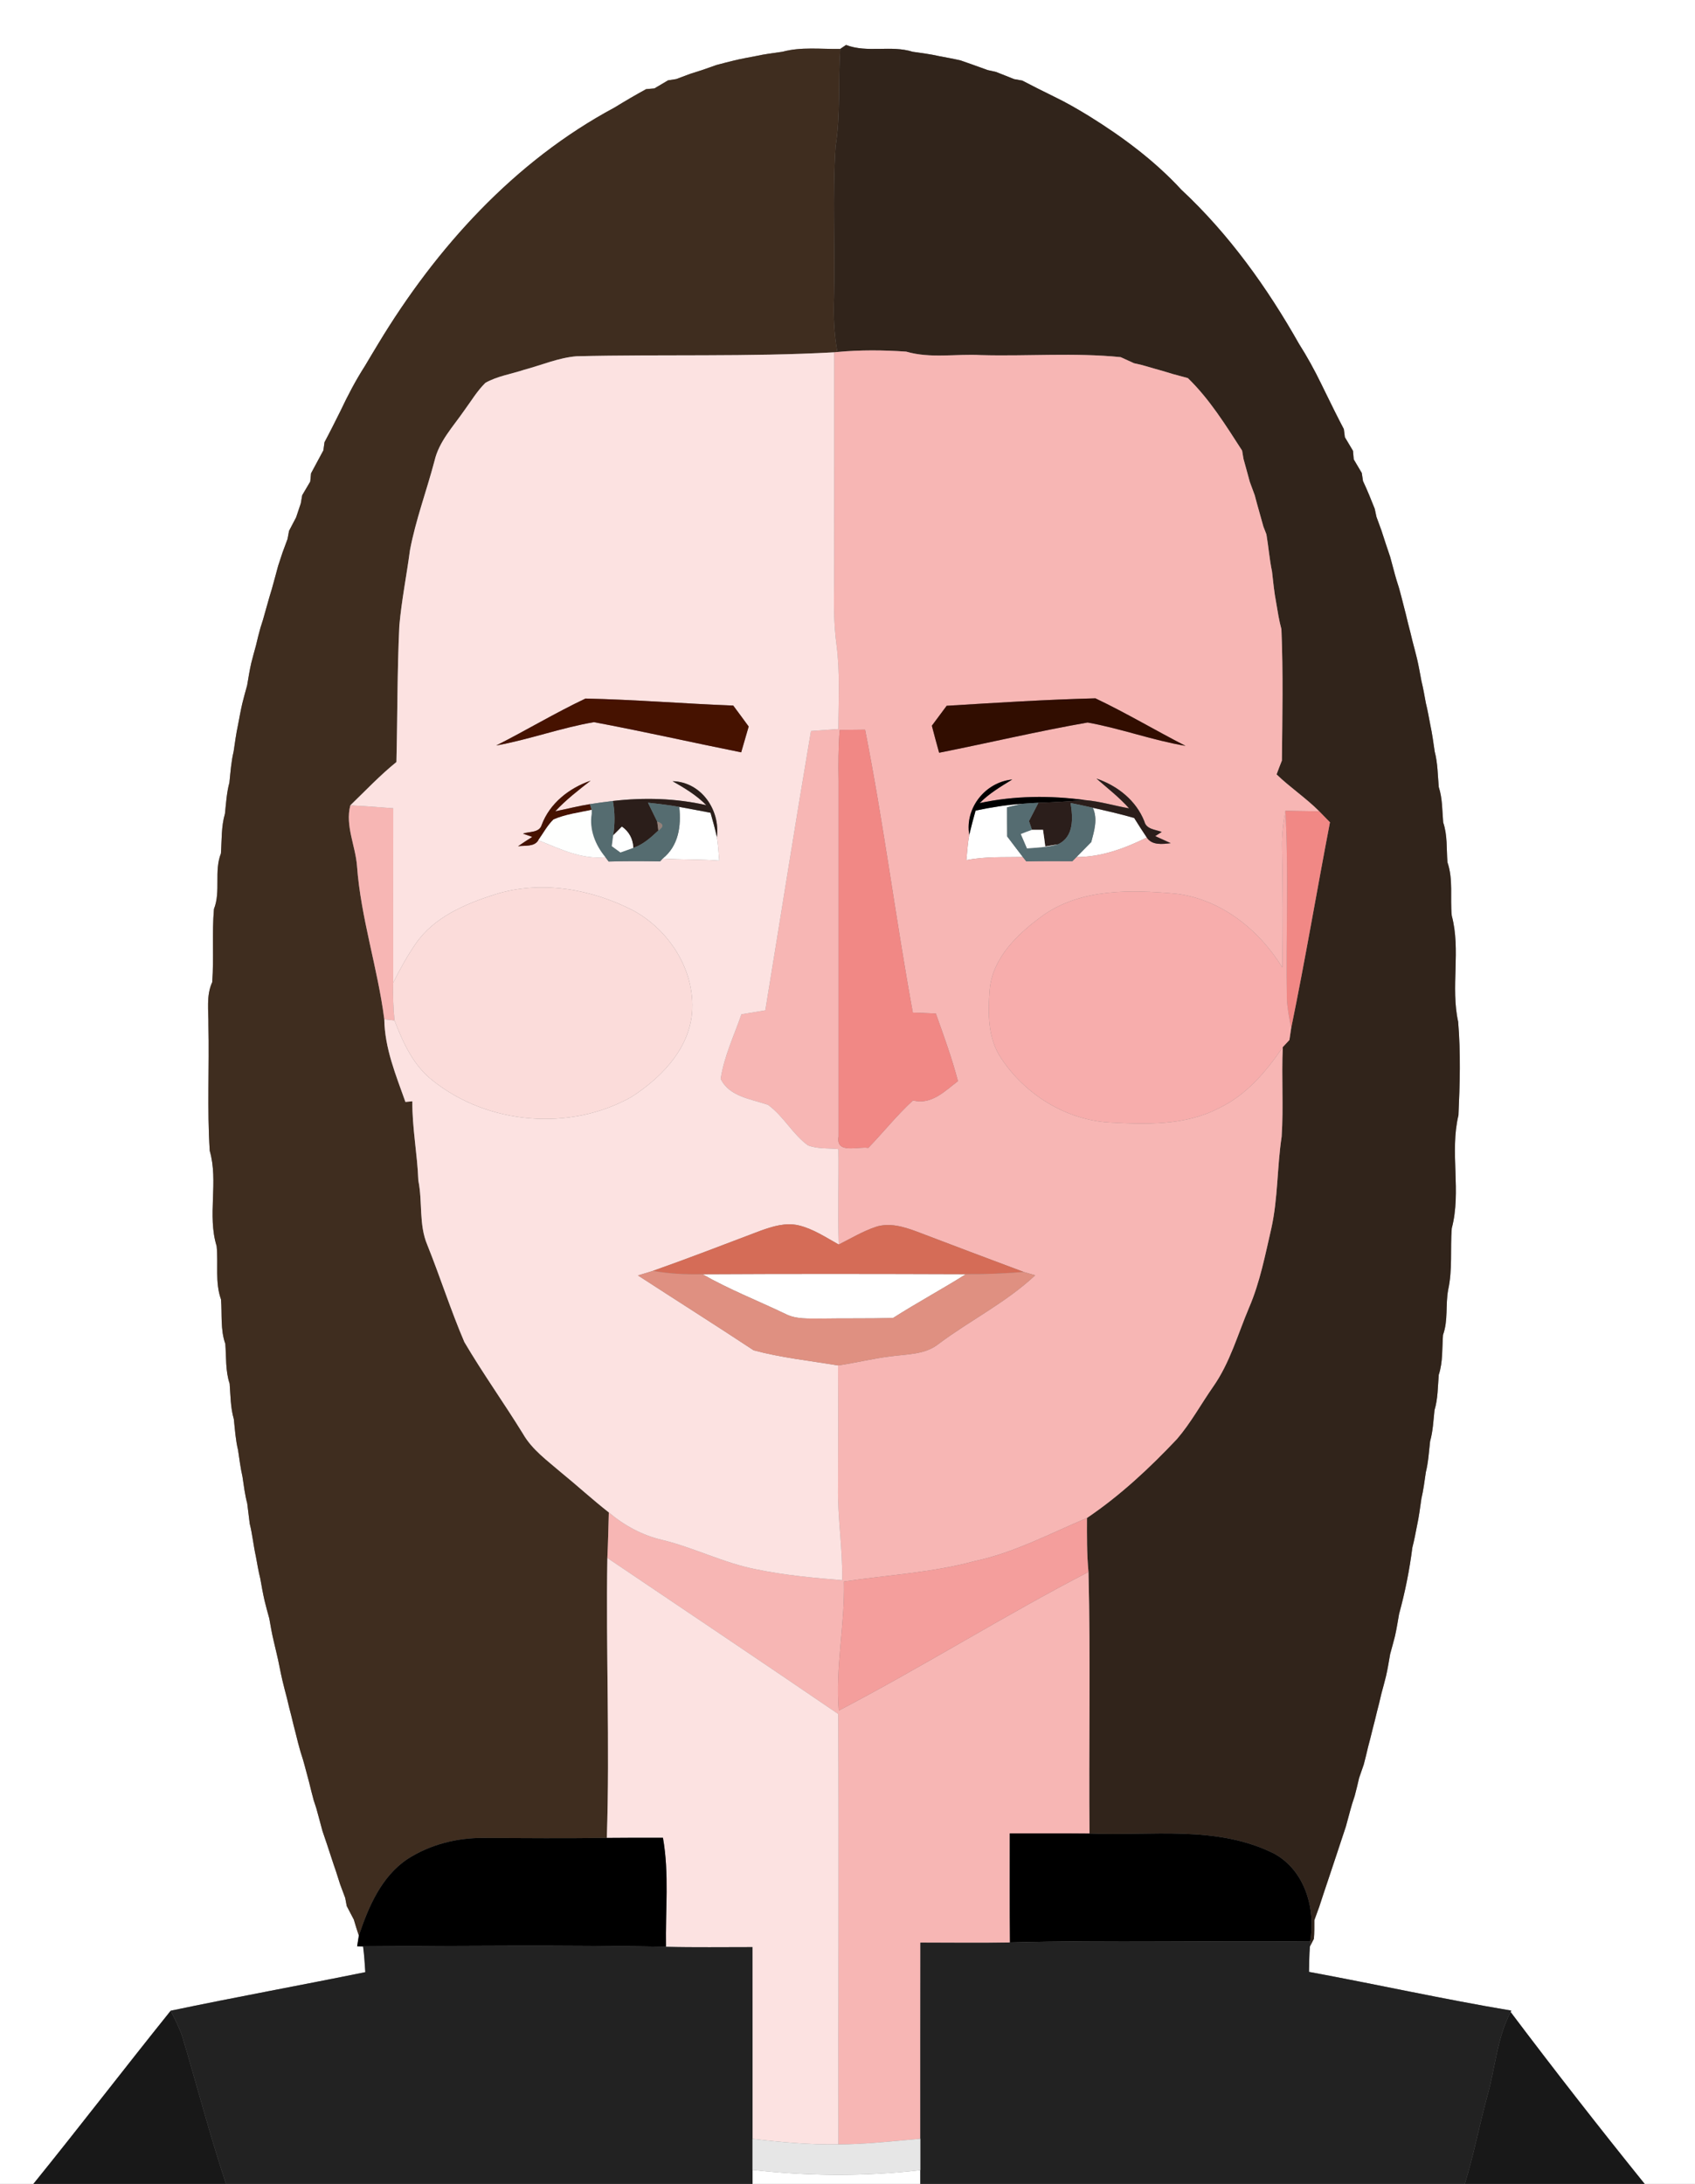 <?xml version="1.0" encoding="UTF-8" ?>
<!DOCTYPE svg PUBLIC "-//W3C//DTD SVG 1.1//EN" "http://www.w3.org/Graphics/SVG/1.1/DTD/svg11.dtd">
<svg width="382pt" height="492pt" viewBox="0 0 382 492" version="1.1" xmlns="http://www.w3.org/2000/svg">
<rect x="0" y="0" width="382" height="492" fill="#808080" stroke="none"/>
<g id="#ffffffff">
<path fill="#ffffff" opacity="1.00" d=" M 0.00 0.00 L 382.00 0.00 L 382.00 492.00 L 370.66 492.00 C 360.38 479.26 350.30 466.34 340.45 453.27 L 340.57 452.95 C 325.32 450.39 310.21 447.04 295.01 444.23 C 295.04 442.31 295.06 440.41 295.21 438.51 C 295.44 438.08 295.89 437.21 296.11 436.78 C 296.23 435.38 296.21 433.99 296.21 432.60 C 296.59 431.57 296.97 430.54 297.33 429.52 C 297.66 428.52 297.99 427.52 298.31 426.53 C 298.65 425.52 298.99 424.52 299.32 423.52 C 299.66 422.52 299.99 421.52 300.32 420.52 C 300.66 419.52 300.99 418.52 301.32 417.52 C 301.65 416.52 301.98 415.52 302.31 414.52 C 302.65 413.52 302.99 412.51 303.31 411.51 C 303.80 409.81 304.21 408.09 304.72 406.39 C 304.86 405.94 305.16 405.03 305.31 404.58 C 305.67 403.24 305.99 401.89 306.30 400.54 C 306.65 399.53 307.00 398.52 307.35 397.51 C 307.70 396.20 308.01 394.88 308.32 393.57 C 308.69 392.23 309.01 390.89 309.34 389.56 C 309.70 388.23 310.02 386.89 310.34 385.56 C 310.70 384.23 311.01 382.90 311.32 381.56 C 311.69 380.24 312.03 378.91 312.37 377.58 C 312.75 375.94 313.01 374.27 313.30 372.62 C 313.69 371.27 314.03 369.92 314.39 368.57 C 314.76 366.92 315.02 365.26 315.31 363.60 C 316.66 358.69 317.66 353.69 318.30 348.64 C 318.73 346.98 319.04 345.30 319.37 343.62 C 319.80 341.65 320.04 339.65 320.33 337.66 C 320.80 335.68 321.04 333.66 321.34 331.66 C 321.90 329.38 322.04 327.02 322.30 324.70 C 322.94 322.42 323.04 320.04 323.29 317.70 C 324.07 315.11 324.03 312.39 324.25 309.72 C 325.21 306.82 324.98 303.73 325.21 300.73 C 326.40 297.46 325.74 293.93 326.37 290.57 C 327.38 286.01 326.82 281.33 327.18 276.72 C 329.39 268.42 326.68 259.59 328.69 251.25 C 329.01 244.24 329.21 237.18 328.62 230.18 C 326.89 222.31 329.26 214.06 327.18 206.28 C 326.78 202.28 327.55 198.13 326.21 194.26 C 325.97 191.26 326.24 188.17 325.25 185.28 C 325.02 182.60 325.09 179.87 324.25 177.29 C 324.02 174.63 324.02 171.93 323.34 169.34 C 323.04 167.35 322.79 165.35 322.36 163.38 C 322.04 161.70 321.75 160.03 321.34 158.38 C 321.03 156.70 320.75 155.03 320.34 153.39 C 320.02 151.73 319.75 150.07 319.36 148.43 C 319.02 147.10 318.70 145.76 318.33 144.43 C 318.01 143.09 317.69 141.76 317.33 140.43 C 317.01 139.10 316.70 137.77 316.34 136.45 C 316.00 135.10 315.66 133.76 315.28 132.42 C 315.14 131.98 314.86 131.08 314.72 130.64 C 314.21 128.93 313.79 127.19 313.31 125.48 C 312.98 124.48 312.64 123.48 312.30 122.48 C 311.98 121.48 311.66 120.49 311.33 119.50 C 310.96 118.47 310.59 117.45 310.21 116.44 C 310.11 115.99 309.92 115.07 309.82 114.62 C 308.99 112.52 308.15 110.42 307.18 108.38 C 307.11 107.92 306.97 107.01 306.90 106.55 C 306.29 105.53 305.69 104.51 305.09 103.49 C 305.04 103.00 304.96 102.04 304.92 101.56 C 304.31 100.54 303.70 99.51 303.09 98.49 C 303.03 98.04 302.92 97.12 302.86 96.67 C 301.43 93.95 300.07 91.19 298.72 88.43 C 298.48 87.94 297.99 86.95 297.75 86.45 C 296.25 83.37 294.60 80.36 292.76 77.47 C 285.58 64.77 276.95 52.72 266.24 42.74 C 260.23 36.22 253.05 30.88 245.55 26.22 C 242.91 24.60 240.24 23.05 237.46 21.72 C 235.09 20.55 232.72 19.38 230.38 18.15 C 229.92 18.07 229.00 17.90 228.54 17.82 C 227.18 17.26 225.81 16.75 224.45 16.20 C 223.98 16.09 223.04 15.88 222.57 15.78 C 221.56 15.40 220.54 15.04 219.52 14.68 C 218.52 14.32 217.52 13.97 216.51 13.62 C 214.89 13.24 213.25 12.95 211.62 12.64 C 209.66 12.19 207.66 11.95 205.67 11.66 C 200.79 10.12 195.49 11.98 190.67 10.13 C 190.34 10.36 189.68 10.80 189.36 11.02 C 185.02 11.10 180.57 10.51 176.33 11.66 C 174.33 11.95 172.33 12.19 170.35 12.63 C 168.71 12.95 167.06 13.23 165.43 13.63 C 164.10 13.96 162.77 14.29 161.45 14.65 C 160.45 15.00 159.46 15.34 158.47 15.70 C 157.47 16.01 156.47 16.33 155.48 16.66 C 154.45 17.03 153.43 17.42 152.41 17.81 C 151.95 17.88 151.03 18.03 150.56 18.10 C 149.54 18.70 148.51 19.31 147.48 19.92 C 147.02 19.96 146.09 20.04 145.62 20.08 C 143.20 21.40 140.82 22.80 138.47 24.24 C 115.96 36.30 98.31 55.79 85.23 77.46 C 84.24 79.13 83.21 80.78 82.24 82.45 C 80.16 85.69 78.38 89.09 76.74 92.56 C 75.55 94.93 74.38 97.30 73.13 99.63 C 73.07 100.09 72.94 101.00 72.88 101.46 C 71.94 103.17 71.04 104.91 70.10 106.63 C 70.06 107.10 69.96 108.02 69.92 108.49 C 69.31 109.51 68.71 110.53 68.11 111.56 C 68.03 112.02 67.87 112.94 67.79 113.40 C 67.43 114.44 67.08 115.49 66.74 116.54 C 66.21 117.56 65.68 118.58 65.14 119.60 C 65.06 120.05 64.89 120.97 64.80 121.43 C 64.41 122.44 64.04 123.46 63.67 124.48 C 63.33 125.48 63.00 126.48 62.68 127.49 C 62.20 129.19 61.78 130.92 61.28 132.63 C 61.14 133.08 60.88 133.97 60.74 134.42 C 60.22 136.15 59.78 137.90 59.27 139.62 C 59.13 140.07 58.84 140.97 58.70 141.42 C 58.32 142.74 58.00 144.09 57.68 145.44 C 57.30 146.76 56.96 148.09 56.61 149.43 C 56.24 151.07 55.98 152.73 55.70 154.39 C 55.31 155.72 54.97 157.07 54.62 158.42 C 54.24 160.05 53.95 161.71 53.63 163.37 C 53.20 165.34 52.95 167.33 52.65 169.32 C 52.10 171.61 51.95 173.96 51.70 176.30 C 51.08 178.58 50.95 180.96 50.70 183.30 C 49.84 186.21 50.00 189.27 49.79 192.27 C 48.20 196.29 49.80 200.77 48.22 204.79 C 47.74 210.27 48.23 215.78 47.83 221.26 C 46.43 224.31 47.02 227.71 46.97 230.95 C 47.19 240.38 46.66 249.83 47.27 259.26 C 49.28 266.25 46.67 273.75 48.82 280.72 C 49.23 284.72 48.42 288.89 49.81 292.74 C 50.08 296.08 49.64 299.53 50.78 302.75 C 51.01 305.74 50.79 308.82 51.75 311.71 C 51.96 314.38 51.94 317.11 52.70 319.71 C 52.95 322.04 53.09 324.39 53.65 326.68 C 53.95 328.68 54.20 330.70 54.65 332.69 C 54.95 334.70 55.19 336.74 55.72 338.71 C 55.91 340.22 56.08 341.74 56.28 343.26 C 56.89 345.68 57.12 348.18 57.66 350.62 C 57.96 352.29 58.25 353.97 58.66 355.63 C 58.96 357.27 59.24 358.94 59.62 360.58 C 59.96 361.92 60.30 363.28 60.69 364.62 C 60.98 366.30 61.27 367.98 61.67 369.64 C 61.88 370.54 62.10 371.45 62.31 372.36 C 62.82 374.42 63.16 376.51 63.65 378.58 C 63.98 379.91 64.30 381.24 64.67 382.58 C 64.98 383.90 65.30 385.24 65.66 386.57 C 65.98 387.90 66.30 389.25 66.66 390.58 C 66.99 391.92 67.32 393.26 67.71 394.59 C 67.85 395.04 68.14 395.94 68.28 396.40 C 68.78 398.11 69.20 399.85 69.68 401.57 C 70.01 402.91 70.33 404.25 70.70 405.58 C 70.85 406.03 71.14 406.93 71.29 407.38 C 71.78 409.08 72.20 410.80 72.68 412.51 C 73.01 413.51 73.35 414.51 73.70 415.51 C 74.02 416.51 74.35 417.52 74.69 418.52 C 75.01 419.52 75.35 420.52 75.70 421.52 C 76.01 422.52 76.33 423.52 76.66 424.52 C 77.03 425.54 77.41 426.55 77.80 427.57 C 77.89 428.02 78.06 428.93 78.14 429.39 C 78.68 430.40 79.21 431.42 79.74 432.45 C 80.09 433.66 80.47 434.86 80.87 436.06 C 80.78 436.66 80.59 437.86 80.49 438.46 L 81.83 438.51 C 82.09 440.42 82.20 442.35 82.33 444.29 C 67.72 447.26 53.05 449.92 38.47 452.98 C 28.07 465.92 17.96 479.10 7.52 492.00 L 0.00 492.00 L 0.00 0.00 Z" />
<path fill="#ffffff" opacity="1.00" d=" M 219.87 182.61 C 223.34 181.88 226.84 181.31 230.38 181.08 C 229.24 181.33 228.09 181.60 226.96 181.88 C 226.96 184.06 226.96 186.25 226.99 188.44 C 228.17 189.98 229.32 191.53 230.51 193.07 C 226.27 193.16 221.98 192.93 217.79 193.77 C 217.98 191.87 218.09 189.95 218.44 188.07 C 218.87 186.24 219.36 184.42 219.87 182.61 Z" />
<path fill="#ffffff" opacity="1.00" d=" M 153.08 181.78 C 155.43 182.20 157.78 182.65 160.13 183.10 C 160.66 184.91 161.15 186.73 161.56 188.58 C 161.86 190.33 161.94 192.12 162.10 193.89 C 157.86 193.55 153.59 193.70 149.35 193.42 C 152.93 190.56 153.56 186.08 153.08 181.78 Z" />
<path fill="#ffffff" opacity="1.00" d=" M 246.29 181.98 C 249.41 182.68 252.53 183.39 255.61 184.28 C 256.54 185.75 257.46 187.23 258.45 188.68 C 253.51 191.13 248.19 193.09 242.61 193.08 C 243.71 191.95 244.82 190.81 245.94 189.69 C 246.60 187.16 247.45 184.52 246.29 181.98 Z" />
<path fill="#ffffff" opacity="1.00" d=" M 158.32 287.06 C 178.11 286.95 197.89 286.98 217.68 287.05 C 212.28 290.45 206.65 293.48 201.27 296.91 C 195.86 297.07 190.45 296.96 185.04 297.05 C 182.33 297.01 179.45 297.27 176.97 295.98 C 170.75 293.00 164.31 290.49 158.32 287.06 Z" />
<path fill="#ffffff" opacity="1.00" d=" M 169.59 488.83 C 182.15 490.27 194.84 490.36 207.41 488.89 C 207.41 489.67 207.41 491.22 207.41 492.00 L 169.59 492.00 C 169.59 491.21 169.59 489.62 169.59 488.83 Z" />
</g>
<g id="#31241bff">
<path fill="#31241b" opacity="1.00" d=" M 189.36 11.02 C 189.68 10.80 190.34 10.36 190.67 10.13 C 195.49 11.98 200.79 10.12 205.67 11.66 C 207.66 11.95 209.66 12.19 211.62 12.64 C 213.25 12.95 214.89 13.24 216.51 13.62 C 217.52 13.97 218.52 14.32 219.52 14.68 C 220.54 15.04 221.56 15.40 222.57 15.78 C 223.04 15.88 223.98 16.09 224.45 16.20 C 225.81 16.75 227.18 17.26 228.54 17.82 C 229.00 17.90 229.92 18.07 230.38 18.15 C 232.72 19.38 235.09 20.55 237.46 21.72 C 240.24 23.05 242.91 24.60 245.55 26.22 C 253.05 30.88 260.23 36.22 266.24 42.74 C 276.95 52.72 285.58 64.77 292.76 77.47 C 294.60 80.36 296.25 83.37 297.75 86.45 C 297.99 86.95 298.48 87.94 298.72 88.43 C 300.07 91.19 301.43 93.95 302.86 96.67 C 302.92 97.12 303.03 98.04 303.09 98.49 C 303.70 99.51 304.31 100.54 304.92 101.56 C 304.96 102.04 305.04 103.00 305.09 103.49 C 305.69 104.51 306.29 105.53 306.90 106.55 C 306.97 107.01 307.11 107.92 307.18 108.38 C 308.15 110.42 308.99 112.52 309.82 114.62 C 309.92 115.07 310.11 115.99 310.21 116.44 C 310.59 117.45 310.96 118.47 311.33 119.50 C 311.66 120.49 311.98 121.48 312.30 122.48 C 312.64 123.48 312.98 124.48 313.31 125.48 C 313.79 127.19 314.21 128.93 314.72 130.64 C 314.86 131.08 315.14 131.98 315.28 132.42 C 315.66 133.76 316.00 135.10 316.34 136.45 C 316.70 137.77 317.01 139.10 317.33 140.43 C 317.69 141.76 318.01 143.09 318.33 144.43 C 318.70 145.76 319.02 147.10 319.36 148.43 C 319.75 150.07 320.02 151.73 320.34 153.39 C 320.75 155.03 321.03 156.70 321.34 158.38 C 321.75 160.03 322.04 161.70 322.36 163.38 C 322.79 165.35 323.04 167.35 323.34 169.34 C 324.02 171.93 324.02 174.63 324.25 177.29 C 325.09 179.87 325.02 182.60 325.25 185.28 C 326.24 188.17 325.97 191.26 326.21 194.26 C 327.55 198.13 326.78 202.28 327.18 206.28 C 329.26 214.06 326.89 222.31 328.62 230.18 C 329.21 237.18 329.01 244.24 328.69 251.25 C 326.68 259.59 329.39 268.42 327.18 276.72 C 326.82 281.33 327.38 286.01 326.37 290.57 C 325.74 293.93 326.40 297.46 325.21 300.73 C 324.98 303.73 325.21 306.82 324.25 309.72 C 324.03 312.39 324.07 315.11 323.29 317.70 C 323.04 320.04 322.94 322.42 322.30 324.70 C 322.04 327.02 321.90 329.38 321.34 331.66 C 321.04 333.66 320.80 335.68 320.33 337.66 C 320.04 339.65 319.80 341.65 319.37 343.62 C 319.04 345.30 318.73 346.98 318.30 348.64 C 317.66 353.69 316.66 358.69 315.31 363.60 C 315.02 365.26 314.76 366.92 314.39 368.57 C 314.03 369.92 313.69 371.27 313.30 372.62 C 313.01 374.27 312.75 375.94 312.37 377.58 C 312.03 378.91 311.69 380.24 311.32 381.56 C 311.01 382.90 310.70 384.23 310.34 385.56 C 310.02 386.89 309.70 388.23 309.34 389.56 C 309.01 390.89 308.69 392.23 308.32 393.57 C 308.01 394.88 307.70 396.20 307.35 397.51 C 307.00 398.52 306.65 399.53 306.30 400.54 C 305.99 401.89 305.67 403.24 305.31 404.58 C 305.16 405.03 304.86 405.94 304.72 406.39 C 304.21 408.09 303.80 409.81 303.31 411.51 C 302.99 412.51 302.65 413.52 302.31 414.52 C 301.98 415.52 301.65 416.52 301.32 417.52 C 300.99 418.52 300.66 419.52 300.32 420.52 C 299.99 421.52 299.66 422.52 299.32 423.52 C 298.99 424.52 298.65 425.52 298.31 426.53 C 297.99 427.52 297.66 428.52 297.33 429.52 C 296.97 430.54 296.59 431.57 296.21 432.60 C 296.21 433.99 296.23 435.38 296.11 436.78 C 295.89 437.21 295.44 438.08 295.21 438.51 L 295.29 437.33 C 296.50 429.93 294.13 421.53 287.29 417.66 C 274.32 411.09 259.49 413.65 245.54 413.06 C 245.35 393.41 245.80 373.76 245.31 354.13 C 244.92 350.08 244.96 346.02 244.97 341.97 C 252.45 336.92 259.08 330.73 265.26 324.18 C 268.38 320.55 270.67 316.32 273.40 312.41 C 277.20 307.01 278.96 300.57 281.51 294.56 C 283.97 288.85 285.13 282.71 286.53 276.68 C 288.02 269.89 287.81 262.92 288.84 256.08 C 289.29 249.36 288.78 242.62 289.10 235.89 C 289.47 235.49 290.22 234.69 290.59 234.29 C 290.72 233.41 290.85 232.54 290.98 231.67 C 294.15 216.24 296.76 200.71 299.73 185.25 C 298.93 184.42 298.13 183.59 297.32 182.78 C 294.32 179.77 290.75 177.41 287.70 174.46 C 288.08 173.41 288.49 172.37 288.90 171.33 C 289.00 161.48 289.20 151.60 288.79 141.75 C 288.25 139.77 287.94 137.74 287.60 135.72 C 287.15 133.41 286.94 131.07 286.67 128.74 C 286.09 125.97 285.88 123.15 285.41 120.38 C 285.24 119.94 284.90 119.07 284.73 118.63 C 284.22 116.88 283.77 115.13 283.26 113.38 C 283.14 112.93 282.90 112.03 282.78 111.58 C 282.40 110.58 282.03 109.58 281.67 108.57 C 281.18 106.84 280.74 105.09 280.24 103.36 C 280.16 102.90 280.01 101.97 279.93 101.51 C 276.24 95.80 272.62 89.94 267.71 85.18 C 266.59 84.89 265.48 84.59 264.38 84.28 C 263.94 84.15 263.05 83.88 262.60 83.74 C 260.86 83.23 259.11 82.76 257.37 82.24 C 256.92 82.14 256.02 81.93 255.57 81.83 C 254.56 81.37 253.56 80.91 252.56 80.46 C 242.10 79.41 231.55 80.29 221.06 80.00 C 215.46 79.69 209.69 80.81 204.23 79.22 C 199.07 78.86 193.87 78.82 188.71 79.30 C 187.99 75.25 187.79 71.13 187.96 67.02 C 188.25 55.70 187.58 44.35 188.31 33.04 C 189.45 25.74 188.86 18.36 189.36 11.02 Z" />
</g>
<g id="#3f2d1fff">
<path fill="#3f2d1f" opacity="1.00" d=" M 176.33 11.66 C 180.57 10.51 185.02 11.10 189.36 11.02 C 188.86 18.36 189.45 25.74 188.31 33.04 C 187.58 44.35 188.25 55.70 187.96 67.02 C 187.79 71.13 187.99 75.25 188.71 79.30 C 188.54 79.32 188.18 79.35 188.00 79.37 C 168.67 80.43 149.28 79.79 129.93 80.26 C 125.87 80.59 122.08 82.25 118.17 83.29 C 115.24 84.27 112.09 84.72 109.39 86.25 C 107.50 88.11 106.15 90.42 104.58 92.54 C 102.10 96.14 98.93 99.46 97.92 103.84 C 96.15 110.57 93.68 117.12 92.39 123.97 C 91.64 129.64 90.50 135.26 90.00 140.96 C 89.51 151.19 89.59 161.43 89.34 171.67 C 85.64 174.66 82.37 178.13 78.96 181.42 C 77.75 185.95 80.12 190.56 80.46 195.10 C 81.32 206.81 85.11 218.01 86.61 229.63 C 86.70 236.16 89.22 242.19 91.37 248.25 C 91.76 248.21 92.54 248.14 92.93 248.10 C 92.88 254.09 94.06 259.99 94.28 265.96 C 95.27 270.76 94.35 275.87 96.30 280.45 C 99.21 287.70 101.58 295.17 104.65 302.34 C 108.80 309.39 113.58 316.06 117.87 323.02 C 119.93 326.61 123.35 329.04 126.42 331.69 C 130.06 334.65 133.51 337.83 137.21 340.72 C 137.12 344.14 137.04 347.56 136.88 350.98 C 136.54 372.00 137.46 393.03 136.76 414.05 C 127.52 414.16 118.27 414.11 109.02 414.06 C 103.01 413.99 96.91 415.54 91.84 418.81 C 85.95 422.74 83.03 429.59 80.87 436.06 C 80.47 434.86 80.09 433.66 79.74 432.45 C 79.21 431.42 78.68 430.40 78.14 429.39 C 78.06 428.93 77.89 428.02 77.80 427.57 C 77.41 426.55 77.03 425.54 76.66 424.52 C 76.33 423.52 76.01 422.52 75.70 421.52 C 75.35 420.52 75.01 419.52 74.69 418.52 C 74.35 417.52 74.02 416.51 73.70 415.51 C 73.35 414.51 73.01 413.51 72.68 412.51 C 72.20 410.80 71.78 409.08 71.29 407.38 C 71.14 406.93 70.85 406.03 70.70 405.58 C 70.33 404.25 70.01 402.91 69.68 401.57 C 69.20 399.85 68.78 398.11 68.28 396.40 C 68.14 395.94 67.85 395.04 67.71 394.59 C 67.32 393.26 66.99 391.92 66.66 390.58 C 66.30 389.25 65.98 387.90 65.66 386.57 C 65.30 385.24 64.98 383.90 64.67 382.58 C 64.30 381.24 63.98 379.91 63.65 378.58 C 63.16 376.51 62.82 374.42 62.31 372.36 C 62.10 371.45 61.88 370.54 61.67 369.64 C 61.27 367.98 60.98 366.30 60.69 364.62 C 60.30 363.28 59.96 361.92 59.62 360.58 C 59.24 358.94 58.96 357.27 58.66 355.63 C 58.25 353.97 57.96 352.29 57.66 350.62 C 57.12 348.18 56.89 345.68 56.28 343.26 C 56.08 341.74 55.91 340.22 55.72 338.71 C 55.19 336.74 54.95 334.70 54.65 332.69 C 54.20 330.70 53.95 328.68 53.65 326.68 C 53.09 324.39 52.95 322.04 52.70 319.71 C 51.94 317.11 51.96 314.38 51.75 311.71 C 50.79 308.82 51.01 305.74 50.78 302.75 C 49.64 299.53 50.08 296.08 49.81 292.74 C 48.42 288.89 49.23 284.72 48.82 280.72 C 46.67 273.75 49.28 266.25 47.27 259.26 C 46.66 249.83 47.19 240.38 46.97 230.95 C 47.02 227.71 46.43 224.31 47.83 221.26 C 48.23 215.78 47.74 210.27 48.22 204.79 C 49.80 200.77 48.20 196.29 49.79 192.27 C 50.00 189.27 49.84 186.21 50.70 183.30 C 50.95 180.96 51.08 178.58 51.70 176.30 C 51.95 173.96 52.10 171.61 52.65 169.32 C 52.95 167.33 53.20 165.34 53.63 163.37 C 53.95 161.71 54.24 160.05 54.62 158.42 C 54.97 157.07 55.31 155.72 55.70 154.39 C 55.98 152.73 56.24 151.07 56.61 149.43 C 56.96 148.09 57.30 146.76 57.68 145.44 C 58.00 144.09 58.32 142.74 58.70 141.42 C 58.84 140.97 59.13 140.07 59.27 139.62 C 59.78 137.90 60.22 136.15 60.74 134.42 C 60.88 133.97 61.14 133.08 61.28 132.63 C 61.78 130.92 62.20 129.19 62.68 127.49 C 63.00 126.48 63.33 125.48 63.67 124.48 C 64.04 123.46 64.41 122.44 64.80 121.43 C 64.89 120.97 65.06 120.05 65.14 119.60 C 65.68 118.58 66.21 117.56 66.74 116.54 C 67.08 115.49 67.43 114.44 67.79 113.40 C 67.87 112.94 68.03 112.02 68.11 111.56 C 68.71 110.53 69.31 109.51 69.92 108.49 C 69.96 108.02 70.06 107.10 70.10 106.63 C 71.04 104.91 71.94 103.17 72.88 101.46 C 72.94 101.00 73.07 100.09 73.13 99.63 C 74.38 97.30 75.55 94.93 76.74 92.56 C 78.38 89.09 80.16 85.69 82.24 82.45 C 83.21 80.78 84.24 79.13 85.23 77.46 C 98.31 55.79 115.96 36.30 138.47 24.24 C 140.82 22.80 143.20 21.40 145.62 20.08 C 146.09 20.04 147.02 19.96 147.48 19.92 C 148.51 19.31 149.54 18.70 150.56 18.10 C 151.03 18.03 151.95 17.88 152.41 17.81 C 153.43 17.42 154.45 17.03 155.48 16.66 C 156.47 16.33 157.47 16.01 158.47 15.70 C 159.46 15.34 160.45 15.00 161.45 14.65 C 162.77 14.29 164.10 13.96 165.43 13.63 C 167.06 13.23 168.71 12.95 170.35 12.63 C 172.33 12.19 174.33 11.95 176.33 11.66 Z" />
</g>
<g id="#f7b6b4ff">
<path fill="#f7b6b4" opacity="1.00" d=" M 188.71 79.30 C 193.87 78.82 199.07 78.86 204.23 79.22 C 209.69 80.81 215.46 79.69 221.06 80.00 C 231.55 80.29 242.10 79.41 252.56 80.46 C 253.56 80.91 254.56 81.37 255.57 81.83 C 256.02 81.93 256.92 82.14 257.37 82.24 C 259.11 82.76 260.86 83.23 262.60 83.74 C 263.05 83.88 263.94 84.15 264.38 84.28 C 265.48 84.59 266.59 84.89 267.71 85.18 C 272.62 89.94 276.24 95.80 279.93 101.51 C 280.01 101.97 280.16 102.90 280.24 103.36 C 280.74 105.09 281.18 106.84 281.67 108.57 C 282.03 109.58 282.40 110.58 282.78 111.58 C 282.90 112.03 283.14 112.93 283.26 113.38 C 283.77 115.13 284.22 116.88 284.73 118.63 C 284.90 119.07 285.24 119.94 285.41 120.38 C 285.88 123.15 286.09 125.97 286.67 128.74 C 286.94 131.07 287.15 133.41 287.60 135.72 C 287.94 137.74 288.25 139.77 288.79 141.75 C 289.20 151.60 289.00 161.48 288.90 171.33 C 288.49 172.37 288.08 173.41 287.70 174.46 C 290.75 177.41 294.32 179.77 297.32 182.78 C 294.77 182.75 292.23 182.72 289.69 182.67 C 289.19 185.41 288.87 188.19 288.93 190.98 C 289.11 199.97 289.13 208.96 288.99 217.95 C 283.72 209.38 275.07 202.48 264.85 201.31 C 254.85 200.43 243.83 200.15 235.20 206.12 C 229.58 210.17 223.74 215.59 223.05 222.89 C 222.64 228.11 222.56 233.84 225.60 238.37 C 230.98 246.53 240.13 252.26 249.96 252.87 C 258.26 253.33 267.06 253.60 274.66 249.67 C 280.84 246.75 285.35 241.45 289.10 235.89 C 288.78 242.62 289.29 249.36 288.84 256.08 C 287.81 262.92 288.02 269.89 286.53 276.68 C 285.13 282.71 283.97 288.85 281.51 294.56 C 278.96 300.57 277.20 307.01 273.40 312.41 C 270.67 316.32 268.38 320.55 265.26 324.18 C 259.08 330.73 252.45 336.92 244.97 341.97 C 236.64 345.48 228.56 349.81 219.64 351.69 C 210.02 354.31 200.02 354.81 190.20 356.29 C 190.44 366.02 188.22 375.64 189.03 385.37 C 208.05 375.44 226.25 364.00 245.31 354.13 C 245.80 373.76 245.35 393.41 245.54 413.06 C 239.55 413.00 233.56 413.04 227.57 413.03 C 227.59 421.22 227.52 429.42 227.61 437.61 C 220.89 437.74 214.16 437.64 207.43 437.64 C 207.39 452.37 207.42 467.10 207.41 481.83 C 201.27 482.35 195.13 483.09 188.95 483.09 C 188.90 450.77 189.06 418.45 188.91 386.13 C 171.62 374.33 154.23 362.69 136.88 350.98 C 137.04 347.56 137.12 344.14 137.21 340.72 C 140.67 343.65 144.71 345.85 149.14 346.89 C 156.38 348.63 163.08 352.12 170.41 353.54 C 176.79 354.86 183.30 355.47 189.80 355.99 C 189.94 348.97 188.75 342.00 188.86 334.98 C 188.91 325.85 188.94 316.73 188.86 307.61 C 192.79 307.05 196.65 306.06 200.60 305.58 C 204.36 305.04 208.52 305.24 211.64 302.68 C 218.74 297.39 226.81 293.39 233.30 287.30 C 232.44 287.04 231.59 286.79 230.73 286.55 C 222.68 283.53 214.63 280.52 206.61 277.45 C 203.69 276.36 200.43 275.38 197.35 276.40 C 194.43 277.39 191.77 278.99 189.02 280.37 C 188.79 273.20 189.05 266.04 188.95 258.87 C 186.66 258.62 184.21 258.89 182.05 258.01 C 178.58 255.46 176.56 251.40 173.07 248.89 C 169.30 247.60 164.32 247.05 162.42 243.04 C 163.18 237.99 165.44 233.30 167.10 228.50 C 168.89 228.20 170.68 227.90 172.48 227.61 C 175.92 206.63 179.21 185.64 182.77 164.69 C 184.83 164.53 186.89 164.39 188.95 164.24 C 188.95 157.93 189.35 151.60 188.53 145.32 C 187.89 140.58 187.90 135.79 187.99 131.02 C 188.02 113.80 187.98 96.59 188.00 79.37 C 188.18 79.35 188.54 79.32 188.71 79.30 M 213.35 159.00 C 212.25 160.50 211.13 162.00 210.01 163.49 C 210.53 165.53 211.09 167.55 211.65 169.58 C 222.81 167.37 233.90 164.73 245.11 162.77 C 252.55 164.10 259.71 166.77 267.18 168.03 C 260.37 164.53 253.77 160.60 246.87 157.32 C 235.70 157.60 224.52 158.32 213.35 159.00 M 189.24 164.44 C 188.93 168.29 188.92 172.16 188.99 176.02 C 189.00 202.69 188.99 229.36 188.99 256.03 C 188.29 260.07 193.36 258.23 195.69 258.60 C 199.09 255.08 202.14 251.22 205.76 247.91 C 209.90 248.97 212.91 245.83 215.89 243.56 C 214.55 238.39 212.70 233.36 210.91 228.33 C 209.18 228.26 207.45 228.19 205.72 228.12 C 201.84 206.93 199.15 185.51 194.96 164.38 C 193.05 164.40 191.15 164.42 189.24 164.44 M 228.13 175.61 C 222.07 176.20 217.41 182.02 218.44 188.07 C 218.09 189.95 217.98 191.87 217.79 193.77 C 221.98 192.93 226.27 193.16 230.51 193.07 C 230.71 193.31 231.09 193.81 231.29 194.06 C 234.75 193.99 238.22 193.99 241.68 194.02 C 241.91 193.79 242.38 193.32 242.61 193.08 C 248.19 193.09 253.51 191.13 258.45 188.68 C 259.61 190.49 262.02 190.17 263.84 189.95 C 262.97 189.55 261.22 188.76 260.35 188.36 C 260.72 188.13 261.45 187.66 261.82 187.42 C 260.37 186.86 258.34 186.86 257.90 185.04 C 256.04 180.32 251.83 177.00 247.11 175.40 C 249.61 177.58 252.25 179.63 254.47 182.11 C 251.18 181.54 247.97 180.54 244.64 180.26 C 236.71 179.17 228.63 179.24 220.79 180.92 C 222.93 178.74 225.55 177.20 228.13 175.61 Z" />
<path fill="#f7b6b4" opacity="1.00" d=" M 80.46 195.10 C 80.12 190.56 77.75 185.95 78.96 181.42 C 82.18 181.60 85.41 181.84 88.63 182.09 C 88.62 195.18 88.60 208.28 88.62 221.38 C 88.55 224.22 88.61 227.06 88.91 229.89 C 88.33 229.82 87.18 229.69 86.61 229.63 C 85.11 218.01 81.32 206.81 80.46 195.10 Z" />
</g>
<g id="#fce2e1ff">
<path fill="#fce2e1" opacity="1.00" d=" M 118.17 83.29 C 122.08 82.25 125.87 80.59 129.93 80.26 C 149.28 79.79 168.67 80.43 188.00 79.37 C 187.98 96.59 188.02 113.80 187.99 131.02 C 187.90 135.79 187.89 140.58 188.53 145.32 C 189.35 151.60 188.95 157.93 188.95 164.24 C 186.89 164.39 184.83 164.53 182.77 164.69 C 179.21 185.64 175.92 206.63 172.48 227.61 C 170.68 227.90 168.89 228.20 167.10 228.50 C 165.44 233.30 163.18 237.99 162.42 243.04 C 164.32 247.05 169.30 247.60 173.07 248.89 C 176.56 251.40 178.58 255.46 182.05 258.01 C 184.21 258.89 186.66 258.62 188.95 258.87 C 189.05 266.04 188.79 273.20 189.02 280.37 C 186.10 278.75 183.26 276.83 179.98 276.05 C 177.06 275.36 174.10 276.29 171.37 277.27 C 163.30 280.32 155.26 283.44 147.13 286.31 C 146.02 286.67 144.89 286.99 143.77 287.33 C 152.45 292.97 161.21 298.50 169.84 304.20 C 176.03 305.87 182.52 306.55 188.86 307.61 C 188.94 316.73 188.91 325.85 188.86 334.98 C 188.75 342.00 189.94 348.97 189.80 355.99 C 183.30 355.47 176.79 354.86 170.41 353.54 C 163.08 352.12 156.38 348.63 149.14 346.89 C 144.71 345.85 140.67 343.65 137.21 340.72 C 133.51 337.83 130.06 334.65 126.42 331.69 C 123.35 329.04 119.93 326.61 117.87 323.02 C 113.58 316.06 108.80 309.39 104.65 302.34 C 101.58 295.17 99.21 287.70 96.30 280.45 C 94.35 275.87 95.27 270.76 94.28 265.96 C 94.06 259.99 92.88 254.09 92.93 248.10 C 92.54 248.14 91.76 248.21 91.37 248.25 C 89.22 242.19 86.70 236.16 86.61 229.63 C 87.18 229.69 88.33 229.82 88.91 229.89 C 90.84 234.92 93.17 240.08 97.56 243.46 C 109.94 253.35 128.40 254.91 142.24 247.17 C 148.68 243.03 154.78 236.96 155.87 229.04 C 157.08 219.32 151.23 209.84 142.87 205.20 C 133.36 200.25 121.97 198.25 111.59 201.48 C 104.86 203.62 97.76 206.62 93.64 212.66 C 91.74 215.43 90.12 218.38 88.62 221.38 C 88.60 208.28 88.62 195.18 88.63 182.09 C 85.41 181.84 82.18 181.60 78.96 181.42 C 82.37 178.13 85.64 174.66 89.34 171.67 C 89.59 161.43 89.51 151.19 90.00 140.96 C 90.50 135.26 91.64 129.64 92.39 123.97 C 93.68 117.12 96.15 110.57 97.92 103.84 C 98.93 99.46 102.10 96.14 104.58 92.54 C 106.15 90.42 107.50 88.11 109.39 86.25 C 112.09 84.72 115.24 84.27 118.17 83.29 M 111.83 167.95 C 119.26 166.61 126.42 163.96 133.86 162.69 C 144.95 164.76 155.97 167.27 167.04 169.49 C 167.60 167.55 168.16 165.61 168.73 163.67 C 167.57 162.09 166.42 160.51 165.25 158.95 C 154.15 158.53 143.06 157.61 131.95 157.37 C 125.11 160.61 118.59 164.53 111.83 167.95 M 122.08 185.84 C 121.54 187.66 119.27 187.29 117.86 187.80 C 118.38 187.98 119.44 188.35 119.96 188.54 C 118.88 189.21 117.80 189.92 116.75 190.65 C 118.25 190.41 120.40 190.85 121.32 189.29 C 126.15 191.21 131.07 193.68 136.43 193.10 C 136.62 193.35 136.99 193.84 137.17 194.09 C 141.04 193.97 144.91 193.98 148.77 194.06 C 148.92 193.90 149.20 193.58 149.35 193.42 C 153.59 193.70 157.86 193.55 162.10 193.89 C 161.94 192.12 161.86 190.33 161.56 188.58 C 162.35 182.47 158.03 176.15 151.58 175.99 C 154.28 177.53 156.98 179.15 159.18 181.39 C 152.26 179.83 145.15 179.63 138.12 180.45 C 136.39 180.65 134.67 180.89 132.95 181.16 C 130.33 181.58 127.74 182.25 125.14 182.77 C 127.54 180.19 130.33 178.03 133.11 175.87 C 128.27 177.54 123.91 180.95 122.08 185.84 Z" />
<path fill="#fce2e1" opacity="1.00" d=" M 136.88 350.98 C 154.23 362.69 171.62 374.33 188.91 386.13 C 189.06 418.45 188.90 450.77 188.95 483.09 C 182.47 483.20 176.01 482.60 169.59 481.85 C 169.59 467.45 169.60 453.05 169.58 438.65 C 163.08 438.64 156.59 438.75 150.09 438.58 C 149.94 430.40 150.85 422.12 149.41 414.02 C 145.20 414.01 140.98 414.00 136.76 414.05 C 137.46 393.03 136.54 372.00 136.88 350.98 Z" />
</g>
<g id="#310d00ff">
<path fill="#310d00" opacity="1.00" d=" M 213.35 159.00 C 224.52 158.32 235.70 157.60 246.87 157.32 C 253.77 160.60 260.37 164.53 267.18 168.03 C 259.71 166.77 252.55 164.10 245.11 162.77 C 233.90 164.73 222.81 167.37 211.65 169.58 C 211.09 167.55 210.53 165.53 210.01 163.49 C 211.13 162.00 212.25 160.50 213.35 159.00 Z" />
</g>
<g id="#461200ff">
<path fill="#461200" opacity="1.00" d=" M 111.83 167.95 C 118.59 164.53 125.11 160.61 131.95 157.37 C 143.06 157.61 154.15 158.53 165.25 158.95 C 166.42 160.51 167.57 162.09 168.73 163.67 C 168.16 165.61 167.60 167.55 167.04 169.49 C 155.97 167.27 144.95 164.76 133.86 162.69 C 126.42 163.96 119.26 166.61 111.83 167.95 Z" />
<path fill="#461200" opacity="1.00" d=" M 122.08 185.84 C 123.91 180.95 128.27 177.54 133.11 175.87 C 130.33 178.03 127.54 180.19 125.14 182.77 C 127.74 182.25 130.33 181.58 132.95 181.16 C 133.05 181.49 133.25 182.13 133.35 182.45 C 130.46 183.06 127.48 183.44 124.75 184.61 C 123.36 185.97 122.44 187.71 121.32 189.29 C 120.40 190.85 118.25 190.41 116.75 190.65 C 117.80 189.92 118.88 189.21 119.96 188.54 C 119.44 188.35 118.38 187.98 117.86 187.80 C 119.27 187.29 121.54 187.66 122.08 185.84 Z" />
</g>
<g id="#f18885ff">
<path fill="#f18885" opacity="1.00" d=" M 189.24 164.44 C 191.15 164.42 193.05 164.40 194.96 164.38 C 199.15 185.51 201.84 206.93 205.72 228.12 C 207.45 228.19 209.18 228.26 210.91 228.33 C 212.70 233.36 214.55 238.39 215.89 243.56 C 212.91 245.83 209.90 248.97 205.76 247.91 C 202.14 251.22 199.09 255.08 195.69 258.60 C 193.36 258.23 188.29 260.07 188.99 256.03 C 188.99 229.36 189.00 202.69 188.99 176.02 C 188.92 172.16 188.93 168.29 189.24 164.44 Z" />
<path fill="#f18885" opacity="1.00" d=" M 289.69 182.67 C 292.23 182.72 294.77 182.75 297.32 182.78 C 298.13 183.59 298.93 184.42 299.73 185.25 C 296.76 200.71 294.15 216.24 290.98 231.67 C 290.59 229.46 290.12 227.25 290.02 225.00 C 289.79 210.89 290.45 196.76 289.69 182.67 Z" />
</g>
<g id="#000000ff">
<path fill="#000000" opacity="1.00" d=" M 228.13 175.61 C 225.55 177.20 222.93 178.74 220.79 180.92 C 228.63 179.24 236.71 179.17 244.64 180.26 C 241.10 180.50 237.57 180.76 234.03 180.85 C 232.81 180.90 231.59 180.97 230.38 181.08 C 226.84 181.31 223.34 181.88 219.87 182.61 C 219.36 184.42 218.87 186.24 218.44 188.07 C 217.41 182.02 222.07 176.20 228.13 175.61 Z" />
<path fill="#000000" opacity="1.00" d=" M 227.57 413.03 C 233.56 413.04 239.55 413.00 245.54 413.06 C 259.49 413.65 274.32 411.09 287.29 417.66 C 294.13 421.53 296.50 429.93 295.29 437.33 C 272.73 437.57 250.16 437.00 227.61 437.61 C 227.52 429.42 227.59 421.22 227.57 413.03 Z" />
<path fill="#000000" opacity="1.00" d=" M 91.84 418.81 C 96.91 415.54 103.01 413.99 109.02 414.06 C 118.27 414.11 127.52 414.16 136.76 414.05 C 140.98 414.00 145.20 414.01 149.41 414.02 C 150.85 422.12 149.94 430.40 150.09 438.58 C 127.35 438.18 104.58 438.34 81.83 438.51 L 80.49 438.46 C 80.59 437.86 80.78 436.66 80.87 436.06 C 83.03 429.59 85.95 422.74 91.84 418.81 Z" />
</g>
<g id="#2b1e1aff">
<path fill="#2b1e1a" opacity="1.00" d=" M 151.58 175.99 C 158.03 176.15 162.35 182.47 161.56 188.58 C 161.15 186.73 160.66 184.91 160.13 183.10 C 157.78 182.65 155.43 182.20 153.08 181.78 C 150.75 181.37 148.39 181.08 146.04 180.84 C 146.74 182.25 147.44 183.67 148.12 185.09 C 148.19 185.60 148.31 186.60 148.37 187.10 C 146.70 188.68 144.95 190.26 142.73 191.01 C 142.64 189.02 141.78 187.37 140.15 186.23 C 139.66 186.72 138.68 187.71 138.19 188.20 C 138.60 185.62 138.60 183.01 138.12 180.45 C 145.15 179.63 152.26 179.83 159.18 181.39 C 156.98 179.15 154.28 177.53 151.58 175.99 Z" />
</g>
<g id="#2b1e1bff">
<path fill="#2b1e1b" opacity="1.00" d=" M 247.11 175.40 C 251.83 177.00 256.04 180.32 257.90 185.04 C 258.34 186.86 260.37 186.86 261.82 187.42 C 261.45 187.66 260.72 188.13 260.35 188.36 C 261.22 188.76 262.97 189.55 263.84 189.95 C 262.02 190.17 259.61 190.49 258.45 188.68 C 257.46 187.23 256.54 185.75 255.61 184.28 C 252.53 183.39 249.41 182.68 246.29 181.98 C 244.63 181.58 242.94 181.25 241.27 180.90 C 241.83 184.21 242.07 188.56 238.42 190.21 C 237.71 190.33 236.28 190.57 235.57 190.69 C 235.42 189.44 235.25 188.19 235.06 186.94 C 234.44 186.95 233.19 186.95 232.57 186.95 C 232.40 186.46 232.07 185.47 231.90 184.97 C 232.61 183.60 233.32 182.22 234.03 180.85 C 237.57 180.76 241.10 180.50 244.64 180.26 C 247.97 180.54 251.18 181.54 254.47 182.11 C 252.25 179.63 249.61 177.58 247.11 175.40 Z" />
</g>
<g id="#556c70ff">
<path fill="#556c70" opacity="1.00" d=" M 132.95 181.16 C 134.67 180.89 136.39 180.65 138.12 180.45 C 138.60 183.01 138.60 185.62 138.19 188.20 C 138.11 188.81 137.96 190.02 137.88 190.63 C 138.36 190.99 139.34 191.70 139.83 192.05 C 140.55 191.79 142.01 191.27 142.73 191.01 C 144.95 190.26 146.70 188.68 148.37 187.10 C 149.66 186.24 149.57 185.57 148.12 185.09 C 147.44 183.67 146.74 182.25 146.04 180.84 C 148.39 181.08 150.75 181.37 153.08 181.78 C 153.56 186.08 152.93 190.56 149.35 193.42 C 149.20 193.58 148.92 193.90 148.77 194.06 C 144.91 193.98 141.04 193.97 137.17 194.09 C 136.99 193.84 136.62 193.35 136.43 193.10 C 134.16 190.38 132.76 186.87 133.35 183.30 C 133.35 183.09 133.35 182.67 133.35 182.45 C 133.25 182.13 133.05 181.49 132.95 181.16 Z" />
</g>
<g id="#556c71ff">
<path fill="#556c71" opacity="1.00" d=" M 230.38 181.08 C 231.59 180.97 232.81 180.90 234.03 180.85 C 233.32 182.22 232.61 183.60 231.90 184.97 C 232.07 185.47 232.40 186.46 232.57 186.95 C 231.72 187.25 230.88 187.56 230.06 187.90 C 230.52 188.98 230.98 190.05 231.45 191.13 C 233.78 190.94 236.15 190.87 238.42 190.21 C 242.07 188.56 241.83 184.21 241.27 180.90 C 242.94 181.25 244.63 181.58 246.29 181.98 C 247.45 184.52 246.60 187.16 245.94 189.69 C 244.82 190.81 243.71 191.95 242.61 193.08 C 242.38 193.32 241.91 193.79 241.68 194.02 C 238.22 193.99 234.75 193.99 231.29 194.06 C 231.09 193.81 230.71 193.31 230.51 193.07 C 229.32 191.53 228.17 189.98 226.99 188.44 C 226.96 186.25 226.96 184.06 226.96 181.88 C 228.09 181.60 229.24 181.33 230.38 181.08 Z" />
</g>
<g id="#fefffeff">
<path fill="#fefffe" opacity="1.00" d=" M 124.75 184.61 C 127.48 183.44 130.46 183.06 133.35 182.45 C 133.35 182.67 133.35 183.09 133.35 183.30 C 132.76 186.87 134.16 190.38 136.43 193.10 C 131.07 193.68 126.15 191.21 121.32 189.29 C 122.44 187.71 123.36 185.97 124.75 184.61 Z" />
</g>
<g id="#f7adacff">
<path fill="#f7adac" opacity="1.00" d=" M 288.93 190.98 C 288.87 188.19 289.19 185.41 289.69 182.67 C 290.45 196.76 289.79 210.89 290.02 225.00 C 290.12 227.25 290.59 229.46 290.98 231.67 C 290.85 232.54 290.72 233.41 290.59 234.29 C 290.22 234.69 289.47 235.49 289.10 235.89 C 285.35 241.45 280.84 246.75 274.66 249.67 C 267.06 253.60 258.26 253.33 249.96 252.87 C 240.13 252.26 230.98 246.53 225.60 238.37 C 222.56 233.84 222.64 228.11 223.05 222.89 C 223.74 215.59 229.58 210.17 235.20 206.12 C 243.83 200.15 254.85 200.43 264.85 201.31 C 275.07 202.48 283.72 209.38 288.99 217.95 C 289.13 208.96 289.11 199.97 288.93 190.98 Z" />
</g>
<g id="#93817aff">
<path fill="#93817a" opacity="1.00" d=" M 148.12 185.09 C 149.57 185.57 149.66 186.24 148.37 187.10 C 148.31 186.60 148.19 185.60 148.12 185.09 Z" />
</g>
<g id="#feffffff">
<path fill="#feffff" opacity="1.00" d=" M 138.19 188.20 C 138.68 187.71 139.66 186.72 140.15 186.23 C 141.78 187.37 142.64 189.02 142.73 191.01 C 142.01 191.27 140.55 191.79 139.83 192.05 C 139.34 191.70 138.36 190.99 137.88 190.63 C 137.96 190.02 138.11 188.81 138.19 188.20 Z" />
</g>
<g id="#fffffeff">
<path fill="#fffffe" opacity="1.00" d=" M 230.06 187.90 C 230.88 187.56 231.72 187.25 232.57 186.95 C 233.19 186.95 234.44 186.95 235.06 186.94 C 235.25 188.19 235.42 189.44 235.57 190.69 C 236.28 190.57 237.71 190.33 238.42 190.21 C 236.15 190.87 233.78 190.94 231.45 191.13 C 230.98 190.05 230.52 188.98 230.06 187.90 Z" />
</g>
<g id="#fbdcdaff">
<path fill="#fbdcda" opacity="1.00" d=" M 111.59 201.48 C 121.97 198.25 133.36 200.25 142.87 205.20 C 151.23 209.84 157.08 219.32 155.87 229.04 C 154.78 236.96 148.68 243.03 142.24 247.17 C 128.40 254.91 109.94 253.35 97.56 243.46 C 93.17 240.08 90.84 234.92 88.91 229.89 C 88.61 227.06 88.55 224.22 88.62 221.38 C 90.12 218.38 91.74 215.43 93.64 212.66 C 97.76 206.62 104.86 203.62 111.59 201.48 Z" />
</g>
<g id="#d56c57ff">
<path fill="#d56c57" opacity="1.00" d=" M 171.37 277.27 C 174.10 276.29 177.06 275.36 179.98 276.05 C 183.26 276.83 186.10 278.75 189.02 280.37 C 191.77 278.99 194.43 277.39 197.35 276.40 C 200.43 275.38 203.69 276.36 206.61 277.45 C 214.63 280.52 222.68 283.53 230.73 286.55 C 226.39 286.89 222.04 287.09 217.68 287.05 C 197.89 286.98 178.11 286.95 158.32 287.06 C 154.58 287.16 150.83 286.95 147.13 286.31 C 155.26 283.44 163.30 280.32 171.37 277.27 Z" />
</g>
<g id="#df9081ff">
<path fill="#df9081" opacity="1.00" d=" M 143.77 287.33 C 144.89 286.99 146.02 286.67 147.13 286.31 C 150.83 286.95 154.58 287.16 158.32 287.06 C 164.31 290.49 170.75 293.00 176.97 295.98 C 179.45 297.27 182.33 297.01 185.04 297.05 C 190.45 296.96 195.86 297.07 201.27 296.91 C 206.65 293.48 212.28 290.45 217.68 287.05 C 222.04 287.09 226.39 286.89 230.73 286.55 C 231.59 286.79 232.44 287.04 233.30 287.30 C 226.81 293.39 218.74 297.39 211.64 302.68 C 208.52 305.24 204.36 305.04 200.60 305.58 C 196.65 306.06 192.79 307.05 188.86 307.61 C 182.52 306.55 176.03 305.87 169.84 304.20 C 161.21 298.50 152.45 292.97 143.77 287.33 Z" />
</g>
<g id="#f49e9cff">
<path fill="#f49e9c" opacity="1.00" d=" M 219.64 351.69 C 228.56 349.81 236.64 345.48 244.97 341.97 C 244.96 346.02 244.92 350.08 245.31 354.13 C 226.25 364.00 208.05 375.44 189.03 385.37 C 188.22 375.64 190.44 366.02 190.20 356.29 C 200.02 354.81 210.02 354.31 219.64 351.69 Z" />
</g>
<g id="#222222ff">
<path fill="#222222" opacity="1.00" d=" M 227.61 437.61 C 250.16 437.00 272.73 437.57 295.29 437.33 L 295.21 438.51 C 295.06 440.41 295.04 442.31 295.01 444.23 C 310.21 447.04 325.32 450.39 340.57 452.95 L 340.45 453.27 C 337.37 459.15 336.99 465.88 335.20 472.18 C 333.40 478.75 332.14 485.48 330.12 492.00 L 207.41 492.00 C 207.41 491.22 207.41 489.67 207.41 488.89 C 207.41 486.53 207.41 484.18 207.41 481.83 C 207.42 467.10 207.39 452.37 207.43 437.64 C 214.16 437.64 220.89 437.74 227.61 437.61 Z" />
<path fill="#222222" opacity="1.00" d=" M 81.83 438.51 C 104.58 438.34 127.35 438.18 150.09 438.58 C 156.59 438.75 163.08 438.64 169.58 438.65 C 169.60 453.05 169.59 467.45 169.59 481.85 C 169.59 484.17 169.58 486.50 169.59 488.83 C 169.59 489.62 169.59 491.21 169.59 492.00 L 50.93 492.00 C 47.31 481.06 44.39 469.90 41.11 458.86 C 40.41 456.82 39.43 454.90 38.47 452.98 C 53.05 449.92 67.72 447.26 82.33 444.29 C 82.20 442.35 82.09 440.42 81.83 438.51 Z" />
</g>
<g id="#181818ff">
<path fill="#181818" opacity="1.00" d=" M 7.52 492.00 C 17.96 479.10 28.07 465.92 38.47 452.98 C 39.43 454.90 40.41 456.82 41.11 458.86 C 44.39 469.90 47.31 481.06 50.93 492.00 L 7.52 492.00 Z" />
<path fill="#181818" opacity="1.00" d=" M 335.20 472.18 C 336.99 465.88 337.37 459.15 340.45 453.27 C 350.30 466.34 360.38 479.26 370.66 492.00 L 330.12 492.00 C 332.14 485.48 333.40 478.75 335.20 472.18 Z" />
</g>
<g id="#e6e6e6ff">
<path fill="#e6e6e6" opacity="1.00" d=" M 169.59 481.85 C 176.01 482.60 182.47 483.20 188.95 483.09 C 195.13 483.09 201.27 482.35 207.41 481.83 C 207.41 484.18 207.41 486.53 207.41 488.89 C 194.84 490.36 182.15 490.27 169.59 488.83 C 169.58 486.50 169.59 484.17 169.59 481.85 Z" />
</g>
</svg>
